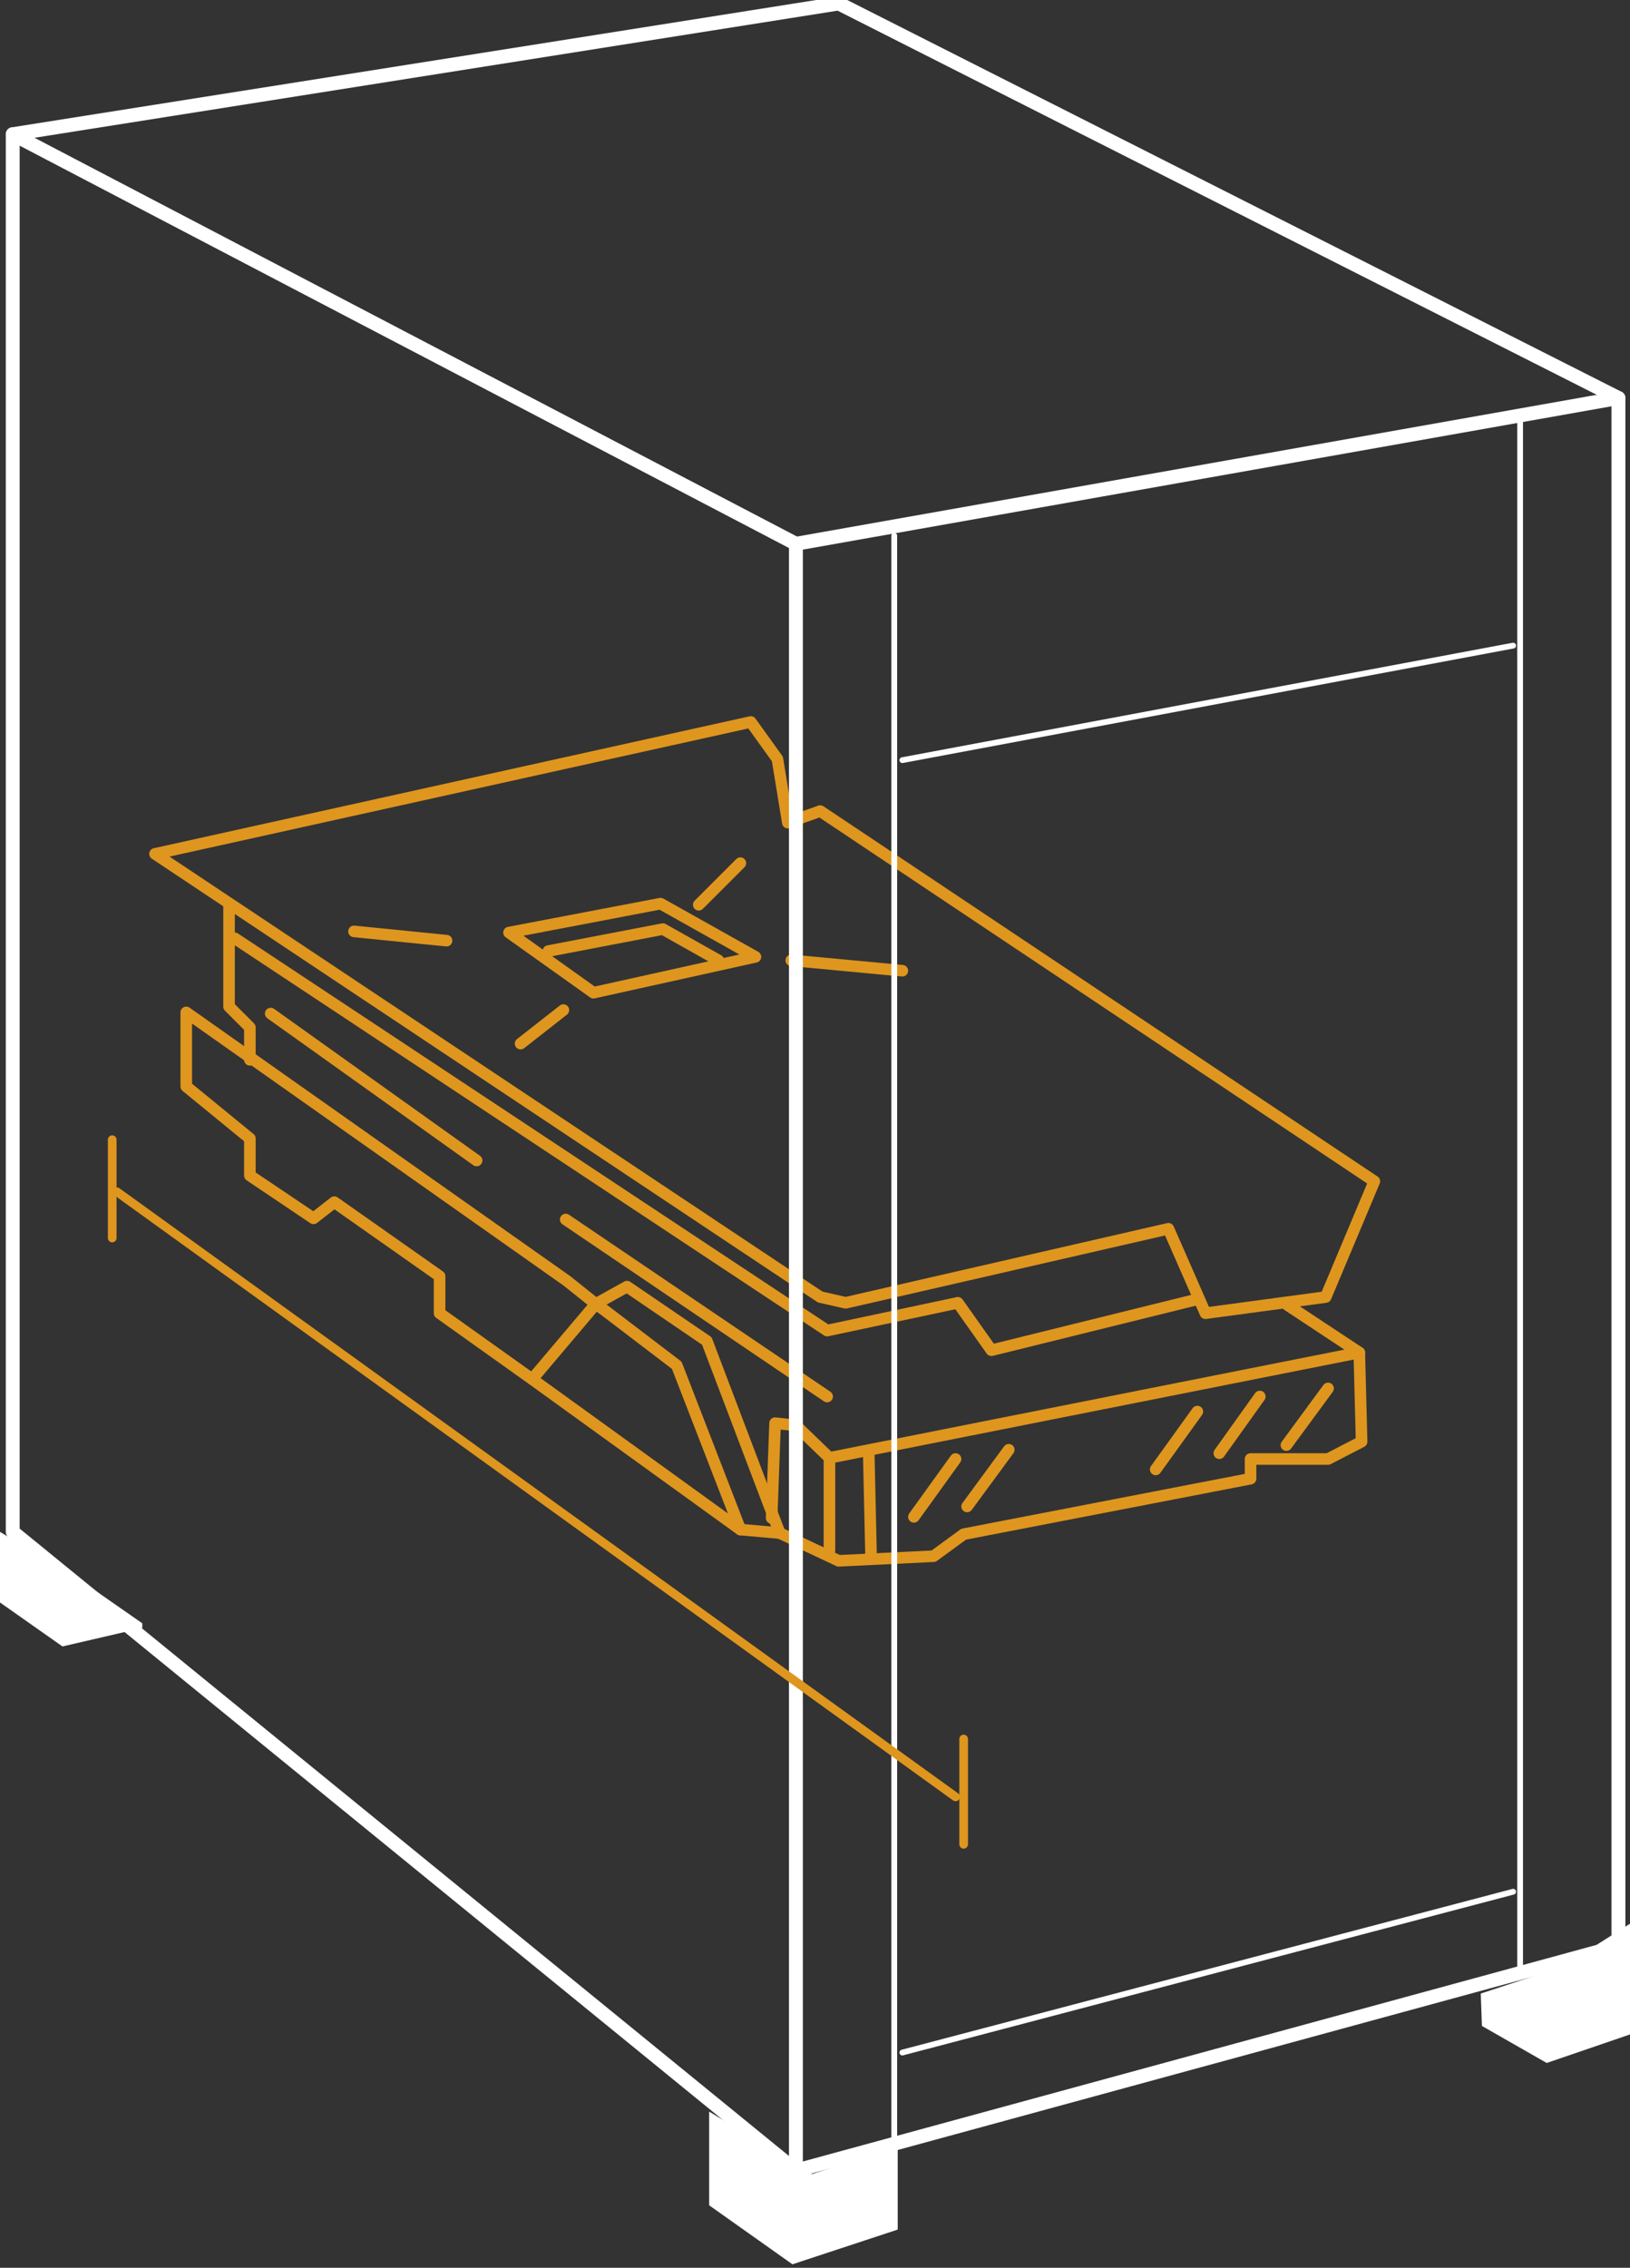 <?xml version="1.0" encoding="utf-8"?>
<!-- Generator: Adobe Illustrator 27.1.1, SVG Export Plug-In . SVG Version: 6.00 Build 0)  -->
<svg version="1.1" id="icon" xmlns="http://www.w3.org/2000/svg" xmlns:xlink="http://www.w3.org/1999/xlink" x="0px" y="0px"
	 viewBox="0 0 140.9 196" style="enable-background:new 0 0 140.9 196;" xml:space="preserve">
<rect x="0" y="0" width="140.9" height="196" fill="#333333" stroke="none"/>
<style type="text/css">
	.st0{fill:none;stroke:#DF961E;stroke-linecap:round;stroke-linejoin:round;stroke-miterlimit:10;}
	.st1{fill:none;stroke:#FFFFFF;stroke-width:1.2;stroke-linecap:round;stroke-linejoin:round;stroke-miterlimit:10;}
	.st2{fill:none;stroke:#FFFFFF;stroke-width:0.5;stroke-linecap:round;stroke-linejoin:round;stroke-miterlimit:10;}
	.st3{fill:#FFFFFF;}
	.st4{fill:none;stroke:#DF961E;stroke-width:0.75;stroke-linecap:round;stroke-linejoin:round;stroke-miterlimit:10;}
</style>
<g>
	<polygon class="st0" points="13.4,73.8 70.9,112.1 73.1,112.6 101,106.2 104.2,113.5 114.6,112.1 118.8,102.1 70.9,70.1 68.1,71.1 
		67.2,65.6 64.9,62.4 	"/>
	<polyline class="st0" points="19.8,78.4 19.8,87 21.6,88.8 21.6,91.6 	"/>
	<polygon class="st0" points="38,113.5 38,110.3 28.9,103.9 27.1,105.3 21.6,101.6 21.6,98.4 16.1,93.9 16.1,87.5 49,110.7 
		51.5,112.7 52.2,113.2 58.5,118 64,132.2 46,119.2 	"/>
	<polyline class="st0" points="46,119.2 51.5,112.7 54.2,111.2 61.1,115.9 67.4,132.5 64,132.2 	"/>
	<polyline class="st0" points="66.7,131.2 67,123 68.8,123.2 71.7,126 117.5,116.9 117.7,124.6 114.8,126.1 108.1,126.1 
		108.1,127.8 83.3,132.6 80.7,134.5 72.5,134.9 67.4,132.5 	"/>
	<line class="st0" x1="71.7" y1="126" x2="71.7" y2="134"/>
	<line class="st0" x1="75.1" y1="125.8" x2="75.3" y2="134.7"/>
	<line class="st0" x1="23.4" y1="87.6" x2="41.2" y2="100.3"/>
	<line class="st0" x1="48.9" y1="105.4" x2="71.5" y2="120.7"/>
	<polyline class="st0" points="20.3,81.1 71.5,115 82.8,112.6 85.7,116.7 103.5,112.3 	"/>
	<line class="st0" x1="111.3" y1="112.8" x2="117.5" y2="116.9"/>
	<line class="st0" x1="82.6" y1="126.1" x2="79" y2="131.1"/>
	<line class="st0" x1="87.2" y1="125.3" x2="83.6" y2="130.2"/>
	<line class="st0" x1="103.5" y1="122" x2="99.9" y2="127"/>
	<line class="st0" x1="108.9" y1="120.7" x2="105.4" y2="125.6"/>
	<line class="st0" x1="114.8" y1="120" x2="111.2" y2="124.9"/>
	<polygon class="st0" points="44,80.6 57.1,78.1 65.3,82.7 51.3,85.8 	"/>
	<line class="st0" x1="30.6" y1="80.5" x2="38.6" y2="81.3"/>
	<line class="st0" x1="45" y1="90.2" x2="48.7" y2="87.3"/>
	<line class="st0" x1="64" y1="74.6" x2="60.4" y2="78.2"/>
	<line class="st0" x1="78" y1="83.9" x2="68.4" y2="83"/>
	<polyline class="st0" points="47.4,82.2 57.3,80.3 62.1,83 	"/>
	<polygon class="st1" points="68.8,47 68.8,187.6 139.9,168.2 139.9,34.4 	"/>
	<polyline class="st1" points="68.8,47 1.1,11.6 1.1,132.4 68.8,187.6 	"/>
	<polyline class="st1" points="1.1,11.6 72.5,0.3 139.9,34.4 	"/>
	<line class="st2" x1="77.3" y1="46.3" x2="77.3" y2="185.2"/>
	<line class="st2" x1="131.4" y1="36.4" x2="131.4" y2="170.3"/>
	<line class="st2" x1="78" y1="65.7" x2="130.8" y2="55.8"/>
	<line class="st2" x1="78" y1="177.4" x2="130.8" y2="163.5"/>
	<polygon class="st3" points="61.3,182.5 61.3,190.6 68.5,195.7 77.6,192.7 77.6,185.5 70.2,187.9 	"/>
	<polygon class="st3" points="0,132.4 0,138.5 5.4,142.3 12.3,140.7 12.3,140.3 6.7,136.4 	"/>
	<polygon class="st3" points="128,172.3 128.1,175.1 133.7,178.3 141,175.8 141,166.2 135,170 	"/>
	<g>
		<line class="st4" x1="9.7" y1="98.5" x2="9.7" y2="107"/>
		<line class="st4" x1="83.3" y1="150.3" x2="83.3" y2="159.4"/>
		<line class="st4" x1="10.1" y1="103" x2="82.6" y2="155.3"/>
	</g>
</g>
</svg>
